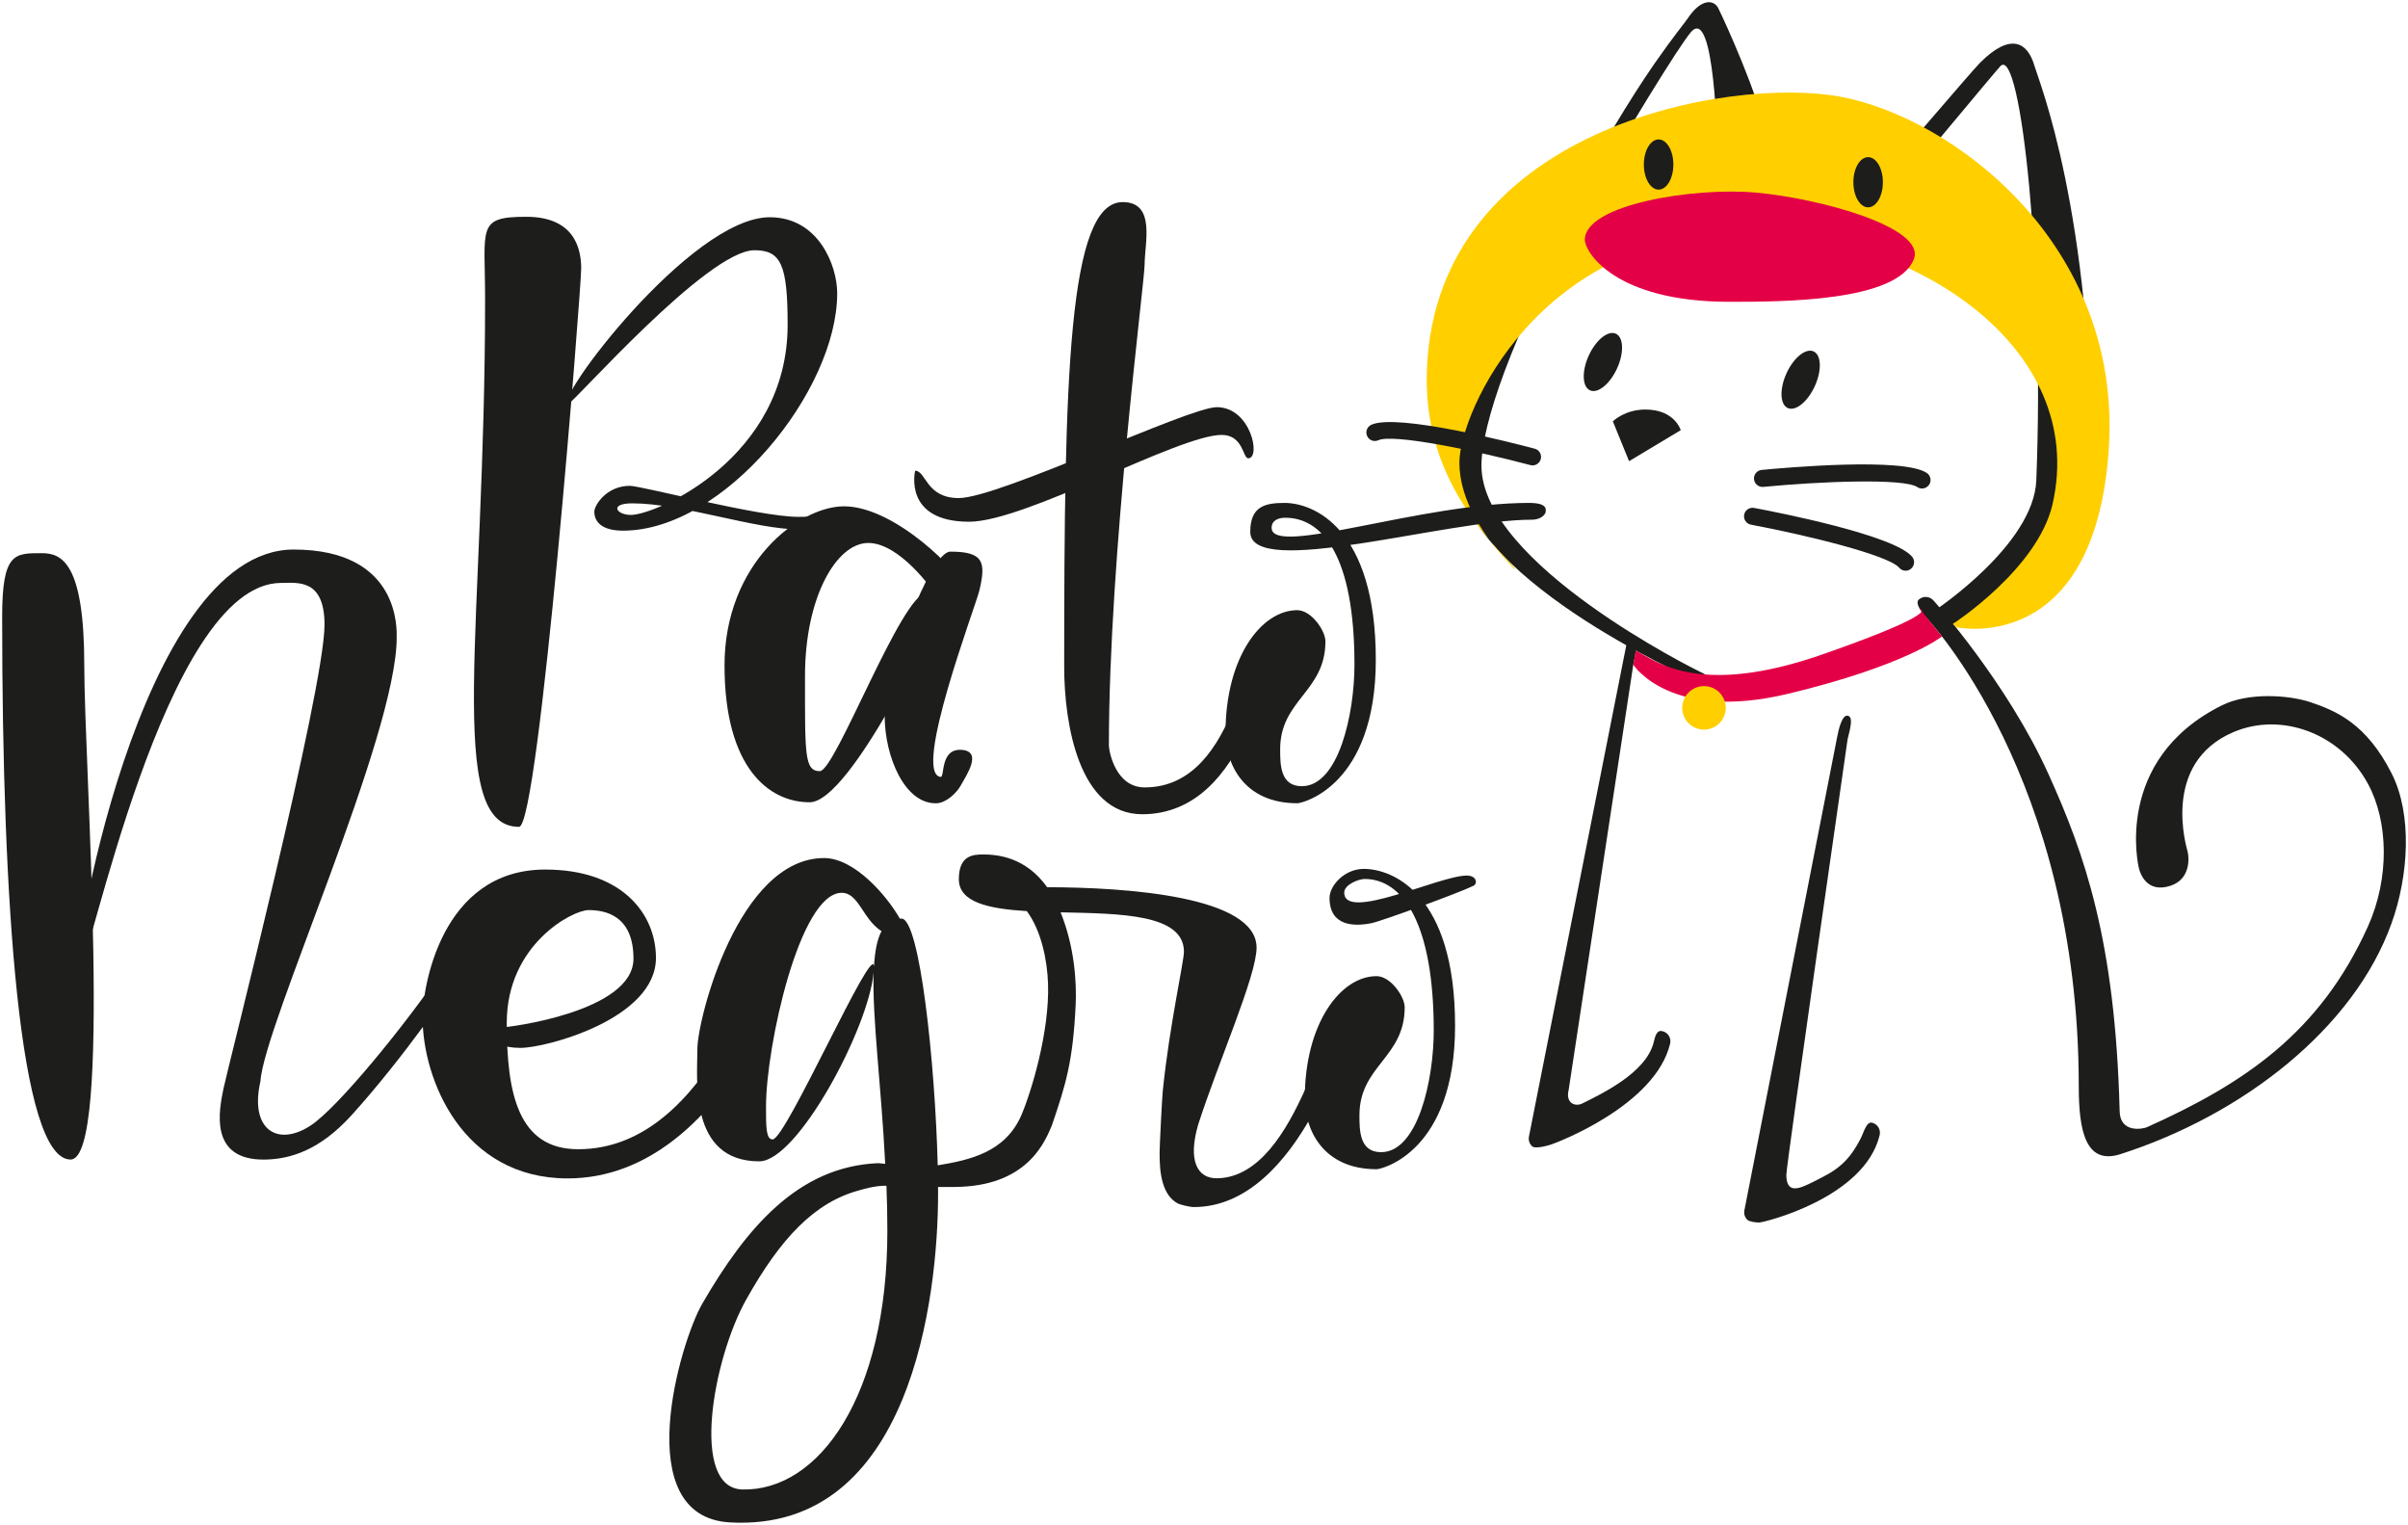 <?xml version="1.0" encoding="UTF-8"?>
<svg width="736px" height="466px" viewBox="0 0 736 466" xmlns="http://www.w3.org/2000/svg" xmlns:xlink="http://www.w3.org/1999/xlink" version="1.1">
 <!-- Generated by Pixelmator Pro 2.2 -->
 <g id="group">
  <g id="group-1">
   <g id="group-2">
    <path id="Trazado" d="M731.01 236.38 C723.3 221.15 714.07 217.22 706.06 214.55 699.82 212.47 687.35 211.43 679.04 215.59 645.7 232.26 653.68 265.08 653.76 265.38 654.18 267.07 656.27 273.07 663.45 270.67 669.69 268.59 669.06 261.96 668.65 260.28 668.4 259.24 660.33 233.26 682.64 223.73 697.14 217.54 715.24 223.89 723.74 239.49 729.98 250.92 730.45 268.28 723.74 283.15 709.19 315.37 686.32 330.96 656.18 344.48 655.16 344.94 647.86 346.56 647.86 339.28 646.49 287.29 637.14 260.89 626.03 236.38 613.35 208.43 591.49 184.11 590.96 183.5 589.81 182.19 587.82 182.05 586.5 183.2 585.19 184.35 587.46 187.25 588.6 188.56 589.1 189.13 635.37 237.41 635.37 332 635.37 345.51 637.45 355.91 647.84 352.79 685.46 340.79 719.5 314.28 730.99 282.11 736.2 267.57 737.37 248.95 731.01 236.38 Z" fill="#1d1d1b" fill-opacity="1" stroke="none"/>
    <g id="group-3">
     <path id="Trazado-1" d="M534.07 372.77 C533.31 372.03 532.97 370.96 533.16 369.92 L561.58 224.95 C561.9 223.24 562.98 218.4 564.7 218.71 566.41 219.03 565.74 221.83 564.7 225.99 564.7 225.99 545.99 355.92 545.99 359.04 545.99 365.28 550.38 363.08 554.31 361.12 560.55 358 564.7 355.92 568.86 347.61 569.64 346.05 570.49 342.67 572.18 343.09 573.88 343.5 574.92 345.2 574.51 346.9 569.89 366.14 539.05 373.6 537.67 373.6 536.63 373.59 534.66 373.35 534.07 372.77 Z" fill="#1d1d1b" fill-opacity="1" stroke="none"/>
    </g>
    <g id="group-4">
     <path id="Trazado-2" d="M468.38 350.37 C467.51 349.64 467.1 348.49 467.31 347.37 L497.13 196.89 C497.45 195.18 497.49 195.53 499.21 195.85 500.92 196.17 499.53 201.41 499.21 203.13 L479.46 333.06 C478.42 337.22 481.54 338.26 483.62 337.22 489.5 334.28 503.16 327.87 505.45 318.51 505.84 316.93 506.28 314.82 507.89 315.08 509.73 315.37 510.9 317.16 510.47 318.94 505.92 337.9 475.69 349.23 474.27 349.7 471.15 350.72 468.96 350.85 468.38 350.37 Z" fill="#1d1d1b" fill-opacity="1" stroke="none"/>
    </g>
    <g id="group-5">
     <path id="Trazado-3" d="M521.04 209.36 C520.58 209.36 519.41 208.54 518.96 208.32 516.09 206.92 445.16 175.85 445.16 141.8 445.16 123.14 468.21 82.57 481.14 59.76 489.19 45.56 497.89 30.64 505.76 19.34 511.68 10.83 514.84 7.13 515.84 5.63 520 -0.61 523.88 -0.12 525.19 2.51 527.27 6.67 537.51 29.23 539.74 40.97 543.82 41.01 543.04 42.05 552.1 43.56 560.89 45.02 572.23 49.78 576.92 51.86 576.92 51.86 602.89 21.47 605.22 19.15 614.57 9.8 619.77 12.91 621.85 20.19 623.13 24.66 639.52 64.42 639.52 145.96 639.52 169.07 596.16 190.98 594.77 191.86 593.3 192.8 592.64 191.08 591.7 189.61 590.76 188.14 589.9 187.47 591.37 186.54 591.68 186.34 621.6 166.45 622.39 146.8 624.97 82.55 617.69 13.95 611.45 20.18 610.12 21.51 578.53 59.55 578.53 59.55 L576.39 58.54 C576.24 58.47 561.32 51.49 551.06 49.78 539.07 47.78 528.31 48.02 528.2 48.02 L525.53 48.08 525.02 45.46 C524.81 44.37 524.13 1.46 516.86 9.78 513.42 13.71 496.99 40.23 482.56 65.91 462 102.5 452.8 130.05 452.8 142.28 452.8 172.41 518.91 204.97 519.58 205.29 521.15 206.05 522.82 206.74 522.06 208.31 521.54 209.44 521.04 209.36 521.04 209.36 Z" fill="#1d1d1b" fill-opacity="1" stroke="none"/>
    </g>
    <g id="group-6">
     <path id="Trazado-4" d="M502.89 125.15 C511.91 125.15 513.71 131.46 513.71 131.46 L497.92 140.93 492.96 128.75 C492.97 128.76 496.57 125.15 502.89 125.15 Z" fill="#1d1d1b" fill-opacity="1" stroke="none"/>
     <path id="Trazado-5" d="M554.321 107.392 C556.707 108.482 556.871 113.238 554.688 118.015 552.506 122.792 548.802 125.781 546.416 124.69 544.03 123.6 543.865 118.844 546.048 114.067 548.231 109.29 551.935 106.302 554.321 107.392 Z" fill="#1d1d1b" fill-opacity="1" stroke="none"/>
     <path id="Trazado-6" d="M493.878 101.978 C496.263 103.068 496.428 107.825 494.245 112.601 492.063 117.378 488.359 120.367 485.973 119.277 483.587 118.186 483.422 113.43 485.605 108.653 487.788 103.876 491.492 100.888 493.878 101.978 Z" fill="#1d1d1b" fill-opacity="1" stroke="none"/>
     <path id="Trazado-7" d="M462.75 173.78 C453.57 164.28 446.06 152.97 446.06 141.39 446.06 126.06 470.41 71.03 534.46 71.03 584.07 71.03 638.33 105.8 627.37 154.02 622.86 173.86 596.92 190.65 596.92 190.65 L597.96 191.69 C597.96 191.69 640 200.92 644.51 137.78 649.02 74.64 596.7 35.85 562.43 29.54 528.15 23.23 439.29 39.26 436.15 112.53 434.88 142.13 450.3 160.25 463.21 173.87 Z" fill="#ffcf00" fill-opacity="1" stroke="none"/>
     <path id="Trazado-8" d="M528.6 92.23 C493.42 92.23 484.4 76.9 484.4 73.29 484.4 62.47 517.85 57.14 536.72 58.86 556.56 60.66 588.63 69.54 584.98 79.16 580.01 92.23 544.62 92.23 528.6 92.23 Z" fill="#e40046" fill-opacity="1" stroke="none"/>
     <path id="Trazado-9" d="M511.46 50.28 C511.46 54.516 509.441 57.95 506.95 57.95 504.459 57.95 502.44 54.516 502.44 50.28 502.44 46.044 504.459 42.61 506.95 42.61 509.441 42.61 511.46 46.044 511.46 50.28 Z" fill="#1d1d1b" fill-opacity="1" stroke="none"/>
     <path id="Trazado-10" d="M575.5 55.69 C575.5 59.926 573.481 63.36 570.99 63.36 568.499 63.36 566.48 59.926 566.48 55.69 566.48 51.454 568.499 48.02 570.99 48.02 573.481 48.02 575.5 51.454 575.5 55.69 Z" fill="#1d1d1b" fill-opacity="1" stroke="none"/>
     <g id="group-7">
      <path id="Trazado-11" d="M468.42 142.22 C468.2 142.22 467.97 142.19 467.75 142.13 451.19 137.73 425.82 132.46 421.3 134.53 419.99 135.13 418.45 134.55 417.86 133.25 417.26 131.94 417.84 130.4 419.14 129.81 427 126.22 462.12 135.27 469.09 137.12 470.48 137.49 471.3 138.91 470.93 140.3 470.62 141.45 469.57 142.22 468.42 142.22 Z" fill="#1d1d1b" fill-opacity="1" stroke="none"/>
     </g>
     <g id="group-8">
      <path id="Trazado-12" d="M587.47 149.29 C586.97 149.29 586.47 149.15 586.02 148.85 581.89 146.07 556.01 147.14 538.95 148.79 537.53 148.93 536.25 147.88 536.11 146.45 535.97 145.02 537.02 143.75 538.45 143.61 545.62 142.92 581.74 139.7 588.92 144.53 590.11 145.33 590.43 146.95 589.63 148.14 589.12 148.88 588.3 149.29 587.47 149.29 Z" fill="#1d1d1b" fill-opacity="1" stroke="none"/>
     </g>
     <g id="group-9">
      <path id="Trazado-13" d="M582.45 174.41 C581.71 174.41 580.97 174.09 580.46 173.48 577.25 169.66 552.05 163.5 535.18 160.34 533.77 160.08 532.84 158.72 533.1 157.3 533.36 155.89 534.73 154.96 536.13 155.22 543.22 156.55 578.87 163.5 584.43 170.13 585.35 171.23 585.21 172.87 584.11 173.79 583.64 174.21 583.04 174.41 582.45 174.41 Z" fill="#1d1d1b" fill-opacity="1" stroke="none"/>
     </g>
    </g>
   </g>
   <g id="group-10">
    <g id="group-11">
     <path id="Trazado-14" d="M160.86 66.25 C175.36 66.25 177.64 75.71 177.64 82.02 177.64 88.33 164.75 252.68 158.65 252.68 135.76 252.68 148.27 191.19 148.27 91.47 148.27 69.41 145.6 66.25 160.86 66.25 Z" fill="#1d1d1b" fill-opacity="1" stroke="none"/>
     <path id="Trazado-15" d="M235.27 66.39 C250.22 66.39 255.89 81.21 255.89 89.62 255.89 119.47 221.33 162.17 190.4 162.17 183.74 162.17 181.65 159.29 181.65 156.36 181.65 154.48 185.3 148.47 192.5 148.47 196.14 148.47 231.84 157.95 244.04 157.95 260.64 157.95 261.55 156.2 261.55 157.8 261.55 159.4 252.66 161.81 244.57 161.81 230.62 161.81 208.71 153.82 193.23 153.82 186.16 153.82 188.34 157.36 192.83 157.36 200.51 157.36 240.74 139.91 240.74 99.24 240.74 80.8 238.67 76.47 230.59 76.47 216.14 76.47 175.15 123.28 173.84 123.28 168.58 123.29 211.01 66.39 235.27 66.39 Z" fill="#1d1d1b" fill-opacity="1" stroke="none"/>
    </g>
    <g id="group-12">
     <path id="Trazado-16" d="M12.82 169.05 C18.91 169.05 25.76 172.09 25.76 203.33 25.76 234.57 34.51 354.35 21.58 354.35 5.98 354.35 0.66 275.8 0.66 188.58 0.65 168.81 4.45 169.05 12.82 169.05 Z" fill="#1d1d1b" fill-opacity="1" stroke="none"/>
     <path id="Trazado-17" d="M89.74 167.94 C122.46 167.94 121.25 192.65 121.25 194.81 121.25 224.99 80.69 313.23 79.6 330.46 76.22 345.27 84.88 350.56 94.93 343.97 103.25 338.51 123.69 313.48 135.47 296.16 141.22 287.71 137.59 299.88 138.59 299.62 139.97 299.28 123.09 323.58 107.41 340.85 97.88 351.34 88.98 354.21 81.08 354.36 63.58 354.71 67.07 338.95 68.26 332.88 69.25 327.8 99.19 210.76 99.19 190.93 99.19 176.7 90.87 178.14 85.92 178.14 50.16 178.14 26.9 297.44 23.86 297.44 20.81 297.43 42.18 167.94 89.74 167.94 Z" fill="#1d1d1b" fill-opacity="1" stroke="none"/>
    </g>
    <path id="Trazado-18" d="M396.5 186.47 C400.8 186.47 405.11 192.71 405.11 196 405.11 211.39 391.28 213.83 391.28 228.97 391.28 233.61 391.28 240.26 397.89 240.26 409.12 240.26 413.99 218.26 413.99 203.08 413.99 170.11 404.34 158.22 392.81 158.22 391 158.22 388.67 158.86 388.67 161.3 388.67 170.32 434.22 153.69 467.37 153.69 473.23 153.69 472.43 155.85 472.43 156.41 472.43 156.94 471.32 158.82 468.15 158.82 442.05 158.82 382.14 177.15 382.14 162.54 382.14 154.73 386.65 153.69 392.62 153.69 401.41 153.69 420.51 161.32 420.51 201.62 420.51 240.15 398.09 245.47 396.53 245.47 380.11 245.47 374.58 233.37 374.58 223.84 374.58 200.95 385.5 186.47 396.5 186.47 Z" fill="#1d1d1b" fill-opacity="1" stroke="none"/>
    <path id="Trazado-19" d="M420.73 298.31 C425.03 298.31 429.34 304.55 429.34 307.84 429.34 323.23 415.51 325.67 415.51 340.81 415.51 345.45 415.51 352.1 422.12 352.1 433.35 352.1 438.22 330.1 438.22 314.92 438.22 281.95 428.63 268.61 417.1 268.61 415.29 268.61 410.86 270.32 410.86 272.77 410.86 281.79 439.96 267.57 448.28 267.57 451.4 267.57 451.67 270.03 450.36 270.69 446.2 272.77 422.24 281.51 419.18 282.12 413.98 283.16 406.37 283.16 406.37 274.38 406.37 270.69 410.88 265.53 416.85 265.53 425.64 265.53 444.74 273.16 444.74 313.46 444.74 351.99 422.32 357.31 420.76 357.31 404.34 357.31 398.81 345.21 398.81 335.68 398.8 312.8 409.72 298.31 420.73 298.31 Z" fill="#1d1d1b" fill-opacity="1" stroke="none"/>
    <path id="Trazado-20" d="M257.98 154.73 C273.74 154.73 294.03 175.65 294.03 179.03 294.03 182.41 285.44 180.93 285.44 180.93 285.44 180.93 275.17 165.93 265.39 165.93 255.6 165.93 246.05 182.62 246.05 206.5 246.05 230.38 245.81 235.66 250.58 235.66 255.36 235.66 275.65 181.14 283.29 181.14 290.93 181.14 286.87 187.69 286.87 187.69 286.87 187.69 260.13 245.17 247.47 245.17 234.82 245.17 221.45 234.39 221.45 203.33 221.45 172.27 244.13 154.73 257.98 154.73 Z" fill="#1d1d1b" fill-opacity="1" stroke="none"/>
    <g id="group-13">
     <path id="Trazado-21" d="M287.48 237.42 C278.77 236.38 298.21 185.26 299.34 180.46 301.38 171.81 300.73 168.56 290.44 168.58 284.18 168.59 270.4 206.3 270.4 218.77 270.4 231.24 276.57 245.84 286.29 245.47 289.29 245.35 292.41 242.24 293.58 240.16 295.54 236.68 300.28 229.69 294.02 229.16 287.22 228.59 288.84 237.59 287.48 237.42 Z" fill="#1d1d1b" fill-opacity="1" stroke="none"/>
    </g>
    <g id="group-14">
     <path id="Trazado-22" d="M371.9 124.43 C382.34 124.43 385.49 140.05 381.51 140.05 379.85 140.05 380.03 132.91 373.39 132.91 360.28 132.91 313.36 159.44 296.22 159.44 275.91 159.44 279.71 143.85 279.71 143.85 283.07 143.85 282.98 152.21 293.05 152.21 305.3 152.2 363.21 124.43 371.9 124.43 Z" fill="#1d1d1b" fill-opacity="1" stroke="none"/>
     <path id="Trazado-23" d="M343.15 61.76 C353.34 61.76 349.85 74.28 349.85 80.86 349.85 86.11 338.93 169.64 338.93 227.79 338.93 229.53 340.92 240.63 349.87 240.63 379.44 240.63 380.95 190.4 387.62 191.45 389.55 191.75 388.4 193.82 388.4 195.35 388.4 198.2 381.92 248.83 349.12 248.83 329.74 248.83 325.27 221.09 325.27 203.86 325.26 115.25 326.5 61.76 343.15 61.76 Z" fill="#1d1d1b" fill-opacity="1" stroke="none"/>
    </g>
    <path id="Trazado-24" d="M166.66 265.73 C190.19 265.73 200.49 279.35 200.49 292.73 200.49 311.31 167.07 320.23 159.06 320.23 148.52 320.23 149.74 314.03 152.68 314.03 155.62 314.03 193.62 309.11 193.62 292.98 193.62 279.6 184.8 278.12 179.89 278.12 174.99 278.12 154.89 288.65 154.89 312.55 154.89 334.11 158.32 351.2 176.71 351.2 218.14 351.2 232.85 287.04 239.46 287.04 246.07 287.04 222.77 360.12 173.52 360.12 141.41 360.12 129.15 329.96 129.15 310.82 129.16 302.39 134.56 265.73 166.66 265.73 Z" fill="#1d1d1b" fill-opacity="1" stroke="none"/>
    <path id="Trazado-25" d="M412.21 306.03 C405.54 304.98 397.4 359.39 372.19 360.08 365.7 360.26 363.1 354.36 366.21 343.71 372.33 324.66 384.07 298.19 384.07 289.6 384.07 273.91 344.47 271.17 320.06 271.13 315.82 265.21 309.63 261.12 300.6 261.12 297.46 261.12 293.07 261.32 293.07 268.7 293.07 275.77 302.22 277.73 313.85 278.43 318.23 284.37 320.09 293.27 320.33 300.62 320.82 315.22 315.27 333.58 312.15 340.86 307.22 352.14 296.43 354.51 286.61 356.12 285.82 324.7 281.11 280.72 275.54 280.72 275.37 280.72 275.21 280.73 275.05 280.74 270.95 273.55 261.11 262.22 251.89 262.22 225.7 262.22 213.16 311.43 213.16 320.49 213.16 329.56 210.37 354.9 232.07 354.9 243.82 354.9 265.59 314.02 267.02 297.13 266.56 311.05 269.34 331.47 270.56 355.66 269.23 355.56 268.44 355.46 268.44 355.46 243.8 356.44 227.95 375.5 214.67 398.36 207.87 410.06 192.09 463.51 223.1 465.24 278.56 468.34 286.72 396.04 286.72 364.83 286.72 364.14 286.72 363.44 286.71 362.73 288.88 362.73 291.2 362.79 293.69 362.68 314.74 361.81 319.62 348.19 321.49 343.97 321.5 343.94 321.51 343.9 321.52 343.87 325.81 331.3 327.92 324.4 328.77 307.24 329.12 300.12 328.39 289.21 324.17 278.8 342.4 279.22 361.87 279.26 361.87 290.86 361.87 293.71 357.43 313.71 355.47 332.72 355.19 334.78 354.45 350.13 354.43 352.09 354.36 358.77 355.31 365.08 359.78 367.65 360.56 368.18 363.86 368.86 364.68 368.87 397.48 369.15 412.97 312.79 412.97 309.94 412.99 308.39 414.14 306.33 412.21 306.03 Z M236.16 348.2 C234.13 348.2 234.13 344.45 234.13 338.19 234.13 319.74 244.41 272.84 257.26 272.84 262.5 272.84 263.61 280.8 269.43 284.57 268.09 287.09 267.39 290.78 267.13 295.43 267.05 287.19 240.22 348.2 236.16 348.2 Z M271.22 376.16 C271.22 426.63 250.32 455.7 226.93 455.18 210.82 454.82 217.92 415.34 227.99 397.3 238.56 378.38 249.01 367.35 262.79 363.71 262.79 363.71 267.55 362.21 270.94 362.37 271.12 366.9 271.22 371.51 271.22 376.16 Z" fill="#1d1d1b" fill-opacity="1" stroke="none"/>
   </g>
  </g>
  <path id="Trazado-26" d="M499.99 198.81 C506.23 202.13 519.36 213.15 557.13 199.95 594.9 186.75 586.72 185.99 586.72 185.99 L593.55 194.5 C593.55 194.5 582.45 203.43 546.38 212.05 510.3 220.67 499.21 203.12 499.21 203.12 Z" fill="#e40046" fill-opacity="1" stroke="none"/>
  <path id="Trazado-27" d="M527.47 216.32 C527.47 219.993 524.493 222.97 520.82 222.97 517.147 222.97 514.17 219.993 514.17 216.32 514.17 212.647 517.147 209.67 520.82 209.67 524.493 209.67 527.47 212.647 527.47 216.32 Z" fill="#ffcf00" fill-opacity="1" stroke="none"/>
 </g>
</svg>
